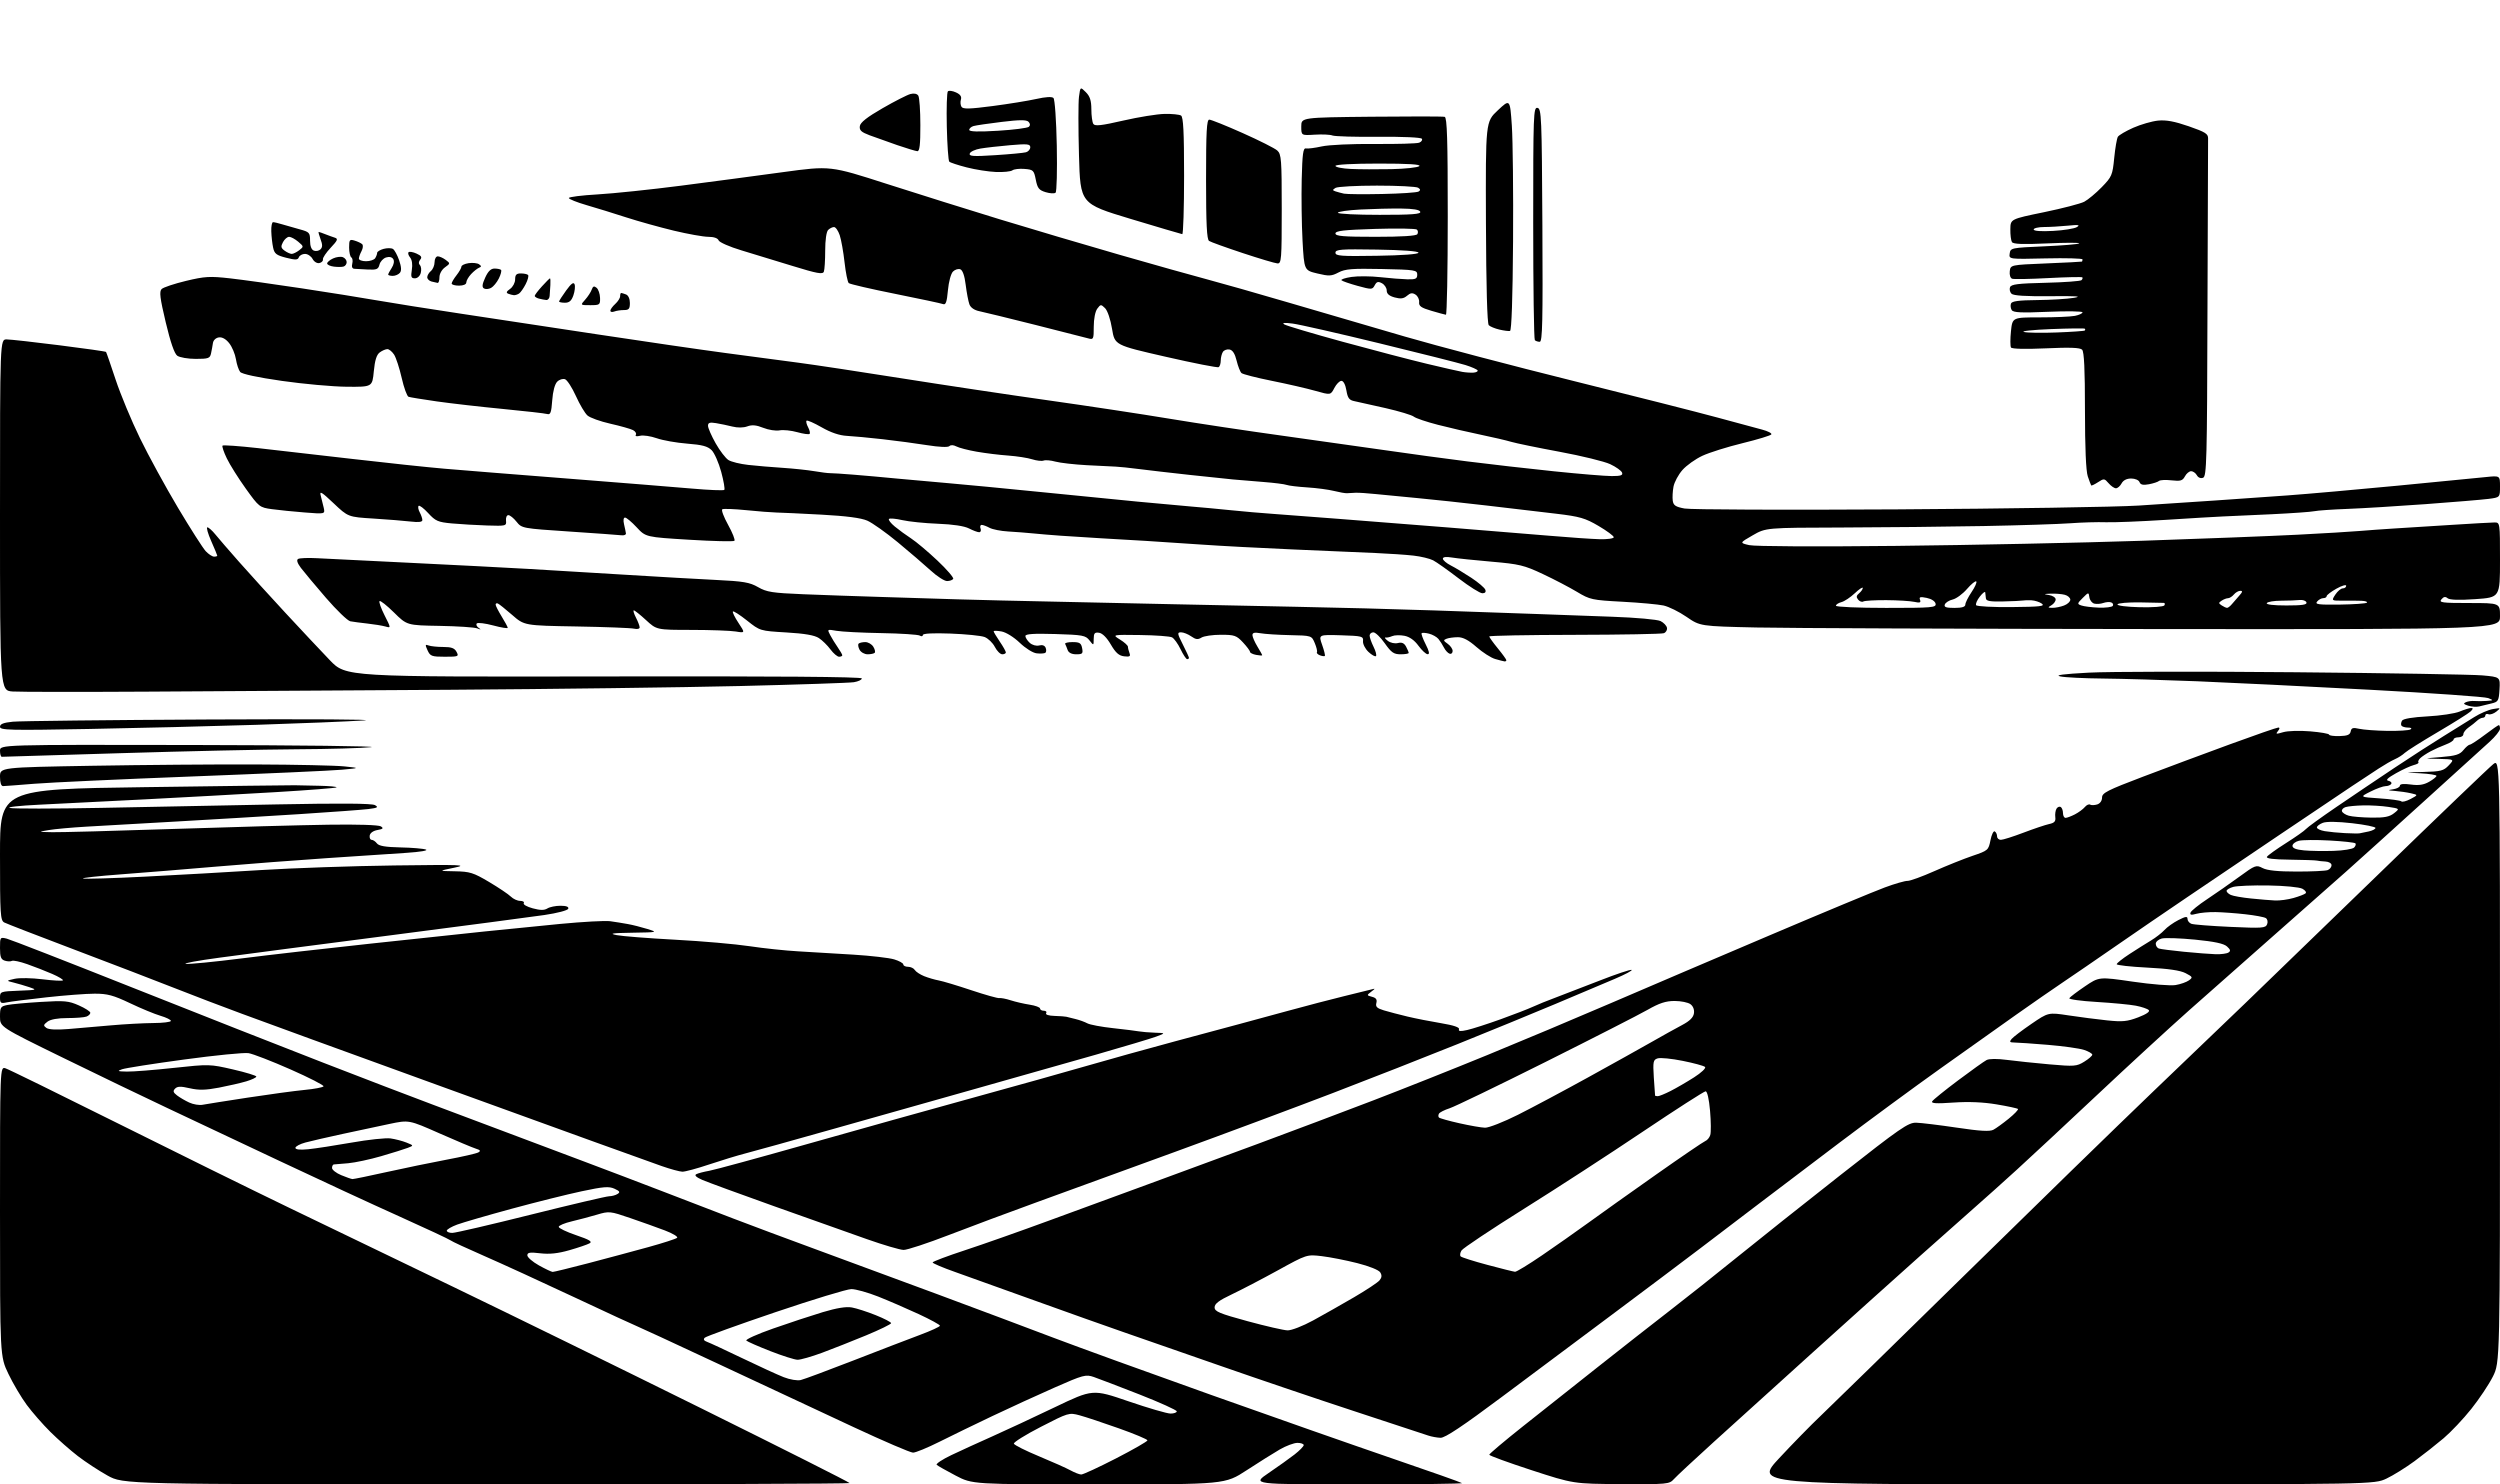 <?xml version="1.0" encoding="UTF-8" standalone="no"?>
<svg 
  version="1.1" 
  xmlns="http://www.w3.org/2000/svg" 
  xmlns:xlink="http://www.w3.org/1999/xlink" 
  xmlns:svg="http://www.w3.org/2000/svg"
  xmlns:rdf="http://www.w3.org/1999/02/22-rdf-syntax-ns#"
  xmlns:cc="http://creativecommons.org/ns#"
  xmlns:dc="http://purl.org/dc/elements/1.1/"
  viewBox="0 0 1024 608"
  width="1024"
  height="608"
>
<style>svg {background-color: white; }</style>"
<path stroke="none" fill="black" fill-rule="evenodd" d="M199.25,607.99C50.50,607.98 50.50,607.98 44.02,604.37C40.46,602.39 35.01,598.81 31.90,596.42C28.80,594.03 23.72,589.57 20.63,586.50C17.53,583.42 13.17,578.44 10.95,575.43C8.72,572.41 5.34,566.71 3.45,562.75C-0.00,555.56 -0.00,555.56 0.00,496.21C0.00,436.87 0.00,436.87 2.25,437.58C3.49,437.97 23.85,447.95 47.50,459.75C71.15,471.56 103.10,487.30 118.50,494.73C133.90,502.16 164.50,516.91 186.50,527.51C208.50,538.12 253.84,560.32 287.25,576.86C320.66,593.40 348.00,607.17 348.00,607.47C348.00,607.76 281.06,607.99 199.25,607.99zM450.04,608.00C398.30,608.00 398.30,608.00 391.40,604.38C387.61,602.39 384.13,600.42 383.68,600.01C383.23,599.60 385.93,597.80 389.68,596.01C393.43,594.23 401.00,590.76 406.50,588.32C412.00,585.87 423.49,580.51 432.04,576.41C447.59,568.96 447.59,568.96 462.24,573.98C470.30,576.74 478.04,579.00 479.45,579.00C480.85,579.00 482.00,578.59 482.00,578.08C482.00,577.58 475.14,574.47 466.75,571.18C458.36,567.90 449.93,564.67 448.00,564.01C444.72,562.89 443.72,563.16 432.00,568.32C425.12,571.35 413.66,576.60 406.53,579.99C399.39,583.38 389.58,588.15 384.74,590.58C379.89,593.01 375.05,595.00 373.98,595.00C372.91,595.00 362.02,590.32 349.77,584.61C337.52,578.89 312.49,567.19 294.14,558.61C275.78,550.02 260.61,543.00 260.42,543.00C260.23,543.00 249.01,537.81 235.49,531.47C221.97,525.12 205.20,517.44 198.23,514.40C191.26,511.36 185.09,508.50 184.52,508.04C183.96,507.58 174.50,503.16 163.50,498.21C152.50,493.27 130.45,483.06 114.50,475.53C98.55,467.99 77.85,458.23 68.50,453.83C59.15,449.43 39.91,440.16 25.75,433.23C0.00,420.64 0.00,420.64 -0.00,416.45C-0.00,412.57 0.23,412.20 3.05,411.64C4.73,411.30 10.94,410.74 16.85,410.38C26.42,409.80 28.10,409.95 32.29,411.81C34.88,412.95 37.00,414.31 37.00,414.84C37.00,415.36 36.29,416.06 35.42,416.39C34.55,416.73 31.03,417.00 27.61,417.00C23.65,417.00 20.68,417.54 19.44,418.48C17.75,419.77 17.70,420.10 19.00,421.04C19.95,421.72 23.25,421.89 28.00,421.49C32.12,421.15 40.00,420.46 45.50,419.98C51.00,419.49 58.76,419.07 62.75,419.04C66.74,419.02 70.00,418.62 70.00,418.16C70.00,417.70 68.09,416.76 65.75,416.07C63.41,415.39 57.80,413.07 53.27,410.91C46.40,407.65 44.01,407.00 38.77,407.01C35.32,407.01 26.43,407.69 19.00,408.51C11.57,409.32 4.26,410.26 2.75,410.58C0.32,411.09 0.00,410.86 0.00,408.62C0.00,406.15 0.20,406.08 7.75,405.79C15.14,405.51 15.34,405.45 12.00,404.34C10.07,403.70 7.15,402.85 5.50,402.44C2.50,401.71 2.50,401.71 6.00,400.92C7.92,400.49 13.04,400.57 17.37,401.11C21.70,401.65 25.48,401.86 25.76,401.57C26.05,401.28 24.08,400.09 21.39,398.92C18.70,397.75 14.08,395.94 11.13,394.91C8.18,393.87 5.36,393.27 4.87,393.58C4.38,393.88 3.09,393.84 1.99,393.50C0.39,392.99 0.00,391.98 0.00,388.32C0.00,383.87 0.05,383.80 2.75,384.46C4.26,384.84 27.33,393.82 54.00,404.42C80.67,415.02 116.00,428.92 132.50,435.32C149.00,441.72 169.03,449.39 177.00,452.36C184.97,455.34 198.70,460.49 207.50,463.82C216.30,467.14 230.70,472.56 239.50,475.85C248.30,479.15 262.70,484.63 271.50,488.02C280.30,491.41 293.35,496.42 300.50,499.17C307.65,501.91 322.73,507.54 334.00,511.67C345.27,515.79 367.77,524.11 384.00,530.13C400.23,536.16 421.60,544.17 431.50,547.94C441.40,551.70 470.43,562.23 496.00,571.33C521.58,580.44 555.05,592.18 570.40,597.43C585.74,602.67 598.53,607.20 598.82,607.48C599.10,607.77 579.86,608.00 556.05,608.00C512.77,608.00 512.77,608.00 519.63,603.34C523.41,600.78 528.19,597.36 530.25,595.76C532.31,594.15 534.00,592.42 534.00,591.92C534.00,591.41 532.84,591.00 531.43,591.00C530.01,591.00 526.75,592.22 524.18,593.71C521.61,595.21 515.51,599.03 510.64,602.21C501.78,608.00 501.78,608.00 450.04,608.00zM664.10,607.89C644.50,607.78 644.50,607.78 627.25,602.16C617.76,599.06 610.00,596.23 610.00,595.86C610.00,595.49 616.19,590.27 623.75,584.26C631.31,578.26 645.15,567.29 654.50,559.90C663.85,552.50 677.12,542.10 684.00,536.78C690.88,531.47 703.25,521.65 711.50,514.96C719.75,508.27 738.82,493.11 753.88,481.28C778.48,461.95 781.62,459.78 784.88,459.86C786.87,459.91 794.34,460.82 801.49,461.88C811.05,463.31 815.00,463.54 816.49,462.75C817.59,462.17 820.42,460.12 822.78,458.20C825.13,456.29 826.83,454.50 826.56,454.23C826.29,453.96 822.34,453.11 817.78,452.35C812.28,451.43 806.35,451.18 800.11,451.61C793.07,452.10 790.90,451.97 791.44,451.09C791.84,450.45 796.61,446.59 802.04,442.52C807.47,438.45 812.72,434.70 813.71,434.19C814.78,433.63 818.10,433.61 822.00,434.13C825.58,434.60 833.42,435.43 839.44,435.96C849.66,436.86 850.60,436.79 853.69,434.88C855.51,433.76 857.00,432.46 857.00,432.00C857.00,431.53 855.47,430.65 853.60,430.03C851.73,429.42 845.09,428.49 838.85,427.97C832.61,427.45 826.43,427.03 825.13,427.02C823.17,427.00 822.97,426.75 823.96,425.55C824.62,424.76 828.27,421.98 832.08,419.38C839.00,414.65 839.00,414.65 847.25,415.90C851.79,416.59 858.88,417.51 863.00,417.94C869.36,418.61 871.30,418.42 875.79,416.71C879.19,415.41 880.74,414.34 880.12,413.72C879.59,413.19 877.21,412.39 874.83,411.93C872.45,411.47 865.23,410.79 858.78,410.40C852.34,410.02 847.30,409.32 847.59,408.85C847.89,408.38 850.75,406.21 853.96,404.03C859.79,400.07 859.79,400.07 873.60,402.09C881.22,403.20 889.06,403.83 891.11,403.48C893.15,403.14 895.62,402.27 896.60,401.55C898.25,400.35 898.14,400.12 895.20,398.60C893.01,397.47 888.11,396.76 879.51,396.33C872.63,395.98 867.00,395.35 867.00,394.94C867.00,394.53 869.36,392.65 872.25,390.77C875.14,388.89 879.10,386.39 881.07,385.21C883.03,384.03 885.50,382.10 886.57,380.93C887.63,379.75 890.19,377.93 892.25,376.87C895.25,375.34 896.00,375.24 896.00,376.37C896.00,377.15 896.71,378.06 897.58,378.39C898.45,378.73 905.64,379.29 913.55,379.65C926.71,380.25 928.00,380.16 928.62,378.55C929.00,377.56 928.76,376.47 928.06,376.04C927.38,375.62 923.60,374.92 919.66,374.48C915.72,374.04 910.25,373.64 907.50,373.59C904.75,373.54 901.22,373.86 899.65,374.29C897.53,374.89 896.91,374.76 897.23,373.81C897.46,373.11 900.54,370.62 904.08,368.28C907.61,365.94 913.54,361.80 917.26,359.08C923.75,354.33 924.14,354.19 926.76,355.56C928.66,356.55 932.95,356.99 940.67,356.99C946.81,357.00 952.55,356.73 953.42,356.39C954.29,356.06 955.00,355.16 955.00,354.39C955.00,353.61 953.91,352.95 952.50,352.88C951.12,352.81 949.55,352.64 949.00,352.50C948.45,352.36 943.47,352.19 937.94,352.12C931.06,352.04 928.09,351.66 928.55,350.93C928.91,350.34 932.42,347.82 936.35,345.33C940.28,342.84 943.95,340.26 944.50,339.59C945.05,338.92 950.67,334.85 957.00,330.53C963.33,326.22 973.97,319.04 980.65,314.59C987.34,310.14 996.46,304.25 1000.93,301.50C1005.40,298.75 1011.00,295.26 1013.39,293.75C1015.77,292.24 1019.24,290.75 1021.11,290.43C1024.34,289.88 1024.41,289.93 1022.53,291.45C1021.44,292.33 1019.98,292.82 1019.28,292.55C1018.58,292.28 1018.00,292.50 1018.00,293.03C1018.00,293.56 1017.52,294.00 1016.93,294.00C1016.34,294.00 1015.27,294.56 1014.55,295.25C1013.83,295.94 1012.29,297.16 1011.12,297.97C1009.96,298.78 1009.00,300.02 1009.00,300.72C1009.00,301.42 1008.10,302.00 1007.00,302.00C1005.90,302.00 1005.00,302.40 1005.00,302.88C1005.00,303.36 1003.54,304.30 1001.75,304.97C999.96,305.63 997.15,306.90 995.50,307.78C993.85,308.67 991.96,309.92 991.30,310.57C990.64,311.23 990.32,311.99 990.59,312.26C990.87,312.54 990.02,313.03 988.71,313.36C987.40,313.69 984.12,315.19 981.42,316.71C977.99,318.63 977.03,319.57 978.26,319.81C979.23,320.00 979.77,320.57 979.45,321.08C979.14,321.58 978.09,322.00 977.13,322.00C976.16,322.00 973.38,323.01 970.94,324.24C966.50,326.47 966.50,326.47 974.70,327.02C979.21,327.32 983.21,327.87 983.58,328.24C983.95,328.62 985.66,328.17 987.38,327.26C990.50,325.60 990.50,325.60 987.50,324.92C985.85,324.54 982.92,324.12 981.00,323.97C977.86,323.73 977.78,323.66 980.25,323.28C981.76,323.05 983.00,322.39 983.00,321.80C983.00,321.11 984.58,320.94 987.46,321.34C990.73,321.79 992.73,321.49 994.96,320.23C996.62,319.28 997.99,318.18 997.99,317.80C998.00,317.41 994.96,316.93 991.25,316.74C984.50,316.39 984.50,316.39 992.58,316.20C999.76,316.02 1000.91,315.72 1003.00,313.50C1005.35,311.00 1005.35,311.00 998.92,310.84C992.50,310.68 992.50,310.68 999.84,310.09C1005.83,309.61 1007.52,309.08 1009.00,307.25C1010.00,306.01 1011.20,305.00 1011.66,305.00C1012.12,304.99 1014.87,303.19 1017.77,301.00C1020.67,298.80 1023.26,297.00 1023.52,297.00C1023.78,297.00 1024.00,297.67 1024.00,298.48C1024.00,299.29 1022.09,301.70 1019.75,303.82C1017.41,305.94 1005.38,316.87 993.00,328.09C980.62,339.32 966.21,352.33 960.96,357.01C955.72,361.68 942.48,373.38 931.54,383.00C920.60,392.62 904.86,406.53 896.57,413.91C888.28,421.28 871.38,436.83 859.00,448.47C846.62,460.11 831.84,473.87 826.15,479.06C820.45,484.25 813.21,490.75 810.05,493.50C806.90,496.25 796.26,505.69 786.41,514.48C776.56,523.27 756.80,541.03 742.50,553.95C728.20,566.87 709.98,583.35 702.00,590.59C694.02,597.82 686.64,604.70 685.60,605.87C683.77,607.91 682.90,608.00 664.10,607.89zM845.64,607.99C718.78,608.00 718.78,608.00 728.78,597.25C734.28,591.34 741.87,583.58 745.64,580.02C749.41,576.45 775.67,550.78 804.00,522.98C832.33,495.17 867.42,460.99 882.00,447.02C896.58,433.05 913.45,416.87 919.51,411.06C925.56,405.25 950.31,381.29 974.51,357.81C998.70,334.33 1019.74,314.16 1021.25,312.99C1024.00,310.85 1024.00,310.85 1024.00,434.46C1024.00,558.06 1024.00,558.06 1021.05,563.90C1019.43,567.11 1015.46,573.06 1012.22,577.12C1008.99,581.18 1003.90,586.57 1000.92,589.09C997.94,591.61 992.58,595.84 989.00,598.48C985.42,601.11 980.25,604.33 977.50,605.63C972.50,607.98 972.50,607.98 845.64,607.99zM442.86,603.96C443.61,603.98 450.02,601.01 457.11,597.37C464.20,593.72 470.00,590.39 470.00,589.97C470.00,589.55 464.71,587.33 458.25,585.04C451.79,582.74 444.54,580.34 442.15,579.70C437.88,578.55 437.60,578.64 426.37,584.42C420.08,587.65 415.09,590.77 415.28,591.33C415.47,591.90 420.09,594.22 425.56,596.49C431.03,598.76 436.85,601.36 438.50,602.27C440.15,603.18 442.11,603.94 442.86,603.96zM590.06,588.92C588.65,588.88 586.38,588.46 585.00,588.00C583.62,587.53 570.12,583.09 555.00,578.12C539.88,573.16 515.12,564.77 500.00,559.49C484.88,554.21 466.88,547.94 460.00,545.57C453.12,543.19 436.93,537.43 424.00,532.77C411.07,528.11 396.34,522.82 391.25,521.02C386.16,519.23 382.00,517.46 382.00,517.10C382.00,516.74 387.96,514.49 395.25,512.10C402.54,509.71 418.18,504.19 430.00,499.84C441.82,495.49 460.05,488.81 470.50,484.99C480.95,481.17 500.98,473.80 515.00,468.60C529.02,463.40 550.40,455.36 562.50,450.72C574.60,446.08 595.63,437.72 609.23,432.14C622.83,426.57 645.56,417.02 659.73,410.92C673.90,404.82 703.27,392.28 725.00,383.05C746.73,373.81 767.88,365.02 772.00,363.50C776.12,361.97 780.32,360.77 781.33,360.81C782.34,360.85 787.29,359.05 792.33,356.81C797.37,354.57 804.42,351.75 807.98,350.54C814.29,348.40 814.49,348.23 815.30,344.15C815.75,341.85 816.55,340.22 817.06,340.54C817.58,340.86 818.00,341.77 818.00,342.56C818.00,343.35 818.70,344.00 819.55,344.00C820.40,344.00 824.57,342.68 828.80,341.07C833.04,339.46 837.77,337.87 839.32,337.53C841.51,337.06 842.07,336.43 841.85,334.71C841.69,333.50 841.92,331.93 842.35,331.23C842.78,330.54 843.56,330.23 844.07,330.54C844.58,330.86 845.00,331.99 845.00,333.06C845.00,334.13 845.47,335.00 846.05,335.00C846.63,335.00 848.35,334.35 849.87,333.57C851.40,332.78 853.23,331.43 853.94,330.58C854.65,329.72 855.63,329.27 856.12,329.58C856.61,329.88 857.91,329.84 859.01,329.50C860.20,329.12 861.00,327.98 861.00,326.68C861.00,324.78 863.14,323.69 877.75,318.14C886.96,314.64 902.97,308.68 913.32,304.89C923.67,301.10 932.61,298.00 933.19,298.00C933.86,298.00 933.80,298.53 933.04,299.45C932.00,300.71 932.29,300.77 935.17,299.91C937.04,299.35 941.89,299.20 946.25,299.56C950.51,299.92 954.00,300.52 954.00,300.91C954.00,301.29 955.91,301.56 958.25,301.50C961.49,301.42 962.57,300.97 962.84,299.60C963.12,298.13 963.76,297.93 966.34,298.52C968.08,298.91 973.25,299.29 977.84,299.37C982.43,299.44 986.71,299.17 987.34,298.77C988.04,298.32 987.63,298.02 986.31,298.02C985.10,298.01 983.90,297.64 983.62,297.20C983.35,296.76 983.47,295.85 983.89,295.17C984.37,294.40 988.25,293.75 994.30,293.43C999.61,293.15 1005.53,292.26 1007.45,291.46C1009.37,290.66 1011.50,290.00 1012.18,290.00C1013.07,290.00 1013.01,290.40 1011.96,291.41C1011.16,292.18 1005.10,295.99 998.50,299.87C991.90,303.75 985.81,307.59 984.97,308.40C984.13,309.21 982.33,310.37 980.97,310.96C979.61,311.55 976.63,313.27 974.34,314.77C972.05,316.27 967.12,319.52 963.37,322.00C959.62,324.48 946.42,333.35 934.03,341.72C921.64,350.09 904.52,361.65 896.00,367.41C887.48,373.17 874.20,382.25 866.50,387.59C858.80,392.93 849.12,399.56 845.00,402.33C840.88,405.10 832.33,411.03 826.00,415.50C819.67,419.97 805.73,429.87 795.00,437.51C784.27,445.14 765.60,458.87 753.50,468.01C741.40,477.16 726.55,488.41 720.50,493.01C714.45,497.62 703.65,505.83 696.50,511.27C689.35,516.70 673.15,528.88 660.50,538.32C647.85,547.77 627.41,563.04 615.06,572.25C599.10,584.17 591.88,588.98 590.06,588.92zM328.00,565.26C329.38,564.93 339.05,561.33 349.50,557.27C359.95,553.20 372.21,548.49 376.75,546.80C381.29,545.11 385.00,543.41 385.00,543.01C385.00,542.61 381.06,540.46 376.25,538.23C371.44,536.00 364.00,532.78 359.72,531.08C355.45,529.39 350.50,528.01 348.72,528.01C346.95,528.02 332.94,532.28 317.58,537.48C302.23,542.68 289.21,547.39 288.67,547.93C288.00,548.60 288.31,549.16 289.58,549.61C290.64,549.98 297.12,552.99 304.00,556.30C310.88,559.61 318.52,563.12 321.00,564.09C323.55,565.09 326.58,565.60 328.00,565.26zM326.68,556.96C325.48,556.94 320.45,555.34 315.50,553.41C310.55,551.47 306.14,549.53 305.70,549.10C305.26,548.66 310.21,546.44 316.70,544.16C323.19,541.88 332.32,538.87 337.00,537.46C342.76,535.74 346.61,535.11 348.94,535.54C350.84,535.88 355.22,537.30 358.69,538.69C362.16,540.08 365.00,541.55 365.00,541.97C365.00,542.38 360.39,544.63 354.75,546.97C349.11,549.30 340.98,552.52 336.68,554.11C332.38,555.70 327.88,556.98 326.68,556.96zM527.38,544.92C528.99,544.96 533.60,543.17 537.88,540.84C542.07,538.55 549.60,534.29 554.61,531.36C559.61,528.44 564.31,525.33 565.05,524.44C566.01,523.29 566.09,522.36 565.35,521.17C564.75,520.19 560.85,518.62 555.91,517.37C551.29,516.20 544.75,514.91 541.39,514.52C535.27,513.80 535.27,513.80 523.39,520.34C516.85,523.93 508.35,528.37 504.50,530.19C499.29,532.65 497.50,534.01 497.50,535.49C497.50,537.20 499.42,538.00 511.00,541.16C518.42,543.18 525.79,544.87 527.38,544.92zM226.37,520.98C226.85,520.99 233.37,519.40 240.87,517.44C248.37,515.47 259.45,512.50 265.50,510.83C271.55,509.16 276.88,507.44 277.34,507.01C277.81,506.57 275.56,505.21 272.34,503.99C269.13,502.77 262.71,500.48 258.07,498.89C249.90,496.09 249.50,496.05 244.57,497.51C241.78,498.34 237.11,499.58 234.19,500.27C231.27,500.96 228.87,501.97 228.85,502.51C228.83,503.06 232.03,504.59 235.97,505.93C241.48,507.80 242.74,508.56 241.48,509.27C240.58,509.77 236.87,511.04 233.23,512.08C228.51,513.43 225.08,513.79 221.30,513.35C217.02,512.84 216.00,513.01 216.00,514.19C216.00,515.00 218.14,516.85 220.75,518.31C223.36,519.76 225.89,520.96 226.37,520.98zM620.56,520.92C621.14,520.97 626.09,517.95 631.56,514.22C637.02,510.49 645.55,504.50 650.50,500.91C655.45,497.31 667.96,488.41 678.29,481.14C688.63,473.86 697.73,467.66 698.51,467.36C699.29,467.06 700.20,465.96 700.53,464.90C700.86,463.85 700.82,459.39 700.44,455.00C700.02,450.19 699.30,447.00 698.62,447.00C698.01,447.00 686.48,454.41 673.00,463.46C659.53,472.52 637.52,486.81 624.09,495.21C610.67,503.62 599.21,511.27 598.63,512.20C598.05,513.14 597.90,514.23 598.30,514.63C598.70,515.03 603.63,516.60 609.26,518.10C614.89,519.61 619.97,520.88 620.56,520.92zM370.13,511.97C368.68,511.96 361.88,509.96 355.00,507.53C348.12,505.10 331.02,499.03 317.00,494.04C302.98,489.04 289.79,484.21 287.69,483.30C285.18,482.21 284.33,481.41 285.19,480.95C285.91,480.57 288.30,479.94 290.50,479.56C292.70,479.17 310.93,474.20 331.00,468.51C351.07,462.82 381.68,454.27 399.00,449.50C416.32,444.74 437.25,438.88 445.50,436.48C453.75,434.08 469.95,429.58 481.50,426.47C493.05,423.36 504.81,420.20 507.64,419.45C510.47,418.70 519.24,416.31 527.14,414.15C535.04,411.99 545.55,409.24 550.50,408.04C555.45,406.84 560.40,405.62 561.50,405.33C563.45,404.81 563.45,404.83 561.60,406.24C559.76,407.64 559.78,407.71 561.98,408.29C563.64,408.72 564.12,409.41 563.76,410.82C563.35,412.36 564.00,412.99 566.87,413.86C568.87,414.46 573.20,415.59 576.50,416.38C579.80,417.17 586.00,418.39 590.28,419.10C595.43,419.96 597.91,420.80 597.61,421.58C597.28,422.44 598.17,422.52 600.98,421.89C603.09,421.42 609.24,419.44 614.66,417.49C620.07,415.54 625.99,413.25 627.81,412.40C629.63,411.55 633.90,409.81 637.31,408.55C640.71,407.28 648.85,404.14 655.39,401.58C661.93,399.02 667.73,397.08 668.29,397.26C668.84,397.45 665.74,399.11 661.40,400.95C657.05,402.79 646.08,407.43 637.00,411.26C627.92,415.08 609.92,422.47 597.00,427.67C584.08,432.88 561.12,441.88 546.00,447.68C530.88,453.48 501.85,464.31 481.50,471.73C461.15,479.16 435.50,488.50 424.50,492.49C413.50,496.48 397.36,502.50 388.63,505.87C379.90,509.24 371.58,511.99 370.13,511.97zM185.26,505.00C186.51,505.00 201.02,501.63 217.51,497.50C234.01,493.38 248.40,490.00 249.50,489.99C250.60,489.98 252.15,489.56 252.95,489.05C254.11,488.32 253.86,487.89 251.69,486.90C249.43,485.87 247.22,486.04 238.24,487.95C232.33,489.21 219.40,492.44 209.50,495.13C199.60,497.82 189.59,500.73 187.25,501.59C184.91,502.46 183.00,503.58 183.00,504.08C183.00,504.59 184.02,505.00 185.26,505.00zM144.37,482.95C144.85,482.98 151.15,481.68 158.37,480.07C165.59,478.47 176.67,476.18 182.99,474.99C189.30,473.81 195.11,472.48 195.90,472.04C197.00,471.42 196.77,471.07 194.91,470.49C193.59,470.08 186.88,467.26 180.00,464.22C167.50,458.69 167.50,458.69 159.50,460.37C155.10,461.29 146.48,463.13 140.35,464.46C134.22,465.78 127.36,467.37 125.10,467.97C122.85,468.58 121.00,469.57 121.00,470.16C121.00,470.87 122.82,471.07 126.25,470.73C129.14,470.44 137.12,469.22 143.99,468.01C150.86,466.79 158.06,466.02 159.99,466.30C161.92,466.57 164.85,467.34 166.50,468.00C169.50,469.21 169.50,469.21 167.00,470.17C165.62,470.70 160.73,472.23 156.13,473.57C151.52,474.91 145.44,476.21 142.63,476.46C139.81,476.70 137.16,476.93 136.75,476.95C136.34,476.98 136.00,477.63 136.00,478.39C136.00,479.16 137.69,480.49 139.75,481.34C141.81,482.20 143.89,482.92 144.37,482.95zM279.50,479.93C278.40,479.90 274.57,478.86 271.00,477.61C267.43,476.36 255.05,471.91 243.50,467.73C231.95,463.55 204.28,453.53 182.00,445.45C159.72,437.38 134.97,428.38 127.00,425.46C119.03,422.55 106.42,417.93 99.00,415.21C91.58,412.48 79.20,407.76 71.50,404.72C63.80,401.68 45.35,394.60 30.50,388.98C15.65,383.36 2.71,378.35 1.75,377.85C0.15,377.01 -0.00,374.64 -0.00,350.09C-0.00,323.25 -0.00,323.25 59.25,322.42C91.84,321.96 119.51,321.61 120.75,321.64C121.99,321.67 126.45,321.77 130.67,321.85C134.88,321.93 138.11,322.23 137.83,322.51C137.55,322.78 126.34,323.66 112.91,324.46C99.49,325.26 75.45,326.59 59.50,327.41C43.55,328.24 23.98,329.22 16.00,329.61C8.02,329.99 2.62,330.59 4.00,330.94C5.38,331.29 22.02,331.28 41.00,330.91C59.98,330.54 92.65,329.90 113.60,329.48C139.50,328.97 152.30,329.07 153.56,329.77C155.12,330.65 154.71,330.90 150.96,331.38C148.51,331.69 135.70,332.63 122.50,333.48C109.30,334.32 86.80,335.67 72.50,336.48C58.20,337.29 41.55,338.24 35.50,338.59C29.45,338.94 22.48,339.57 20.00,339.99C15.50,340.75 15.50,340.75 21.50,340.87C24.80,340.93 47.08,340.34 71.00,339.54C94.92,338.74 123.50,337.96 134.50,337.80C146.39,337.62 155.11,337.90 156.00,338.48C157.20,339.26 156.92,339.56 154.59,339.98C152.85,340.29 151.59,341.20 151.43,342.25C151.29,343.21 151.65,344.00 152.23,344.00C152.81,344.00 153.78,344.66 154.39,345.46C155.19,346.51 157.88,346.97 164.00,347.10C168.68,347.19 173.37,347.59 174.43,347.97C175.54,348.38 172.14,348.95 166.43,349.33C160.97,349.69 146.38,350.66 134.00,351.49C121.62,352.32 101.38,353.87 89.00,354.93C76.62,356.00 58.89,357.43 49.58,358.13C40.28,358.82 33.28,359.59 34.02,359.84C34.77,360.09 46.20,359.74 59.44,359.07C72.67,358.40 94.07,357.19 107.00,356.37C119.93,355.56 144.45,354.71 161.50,354.49C189.25,354.13 191.82,354.23 186.00,355.42C179.50,356.76 179.50,356.76 186.33,356.88C192.46,356.99 193.88,357.43 200.32,361.25C204.26,363.59 208.28,366.29 209.24,367.25C210.21,368.21 211.93,369.00 213.06,369.00C214.19,369.00 214.85,369.43 214.53,369.95C214.20,370.48 215.85,371.42 218.20,372.05C221.30,372.89 222.93,372.90 224.21,372.10C225.18,371.49 227.59,371.00 229.57,371.00C231.94,371.00 233.03,371.41 232.76,372.21C232.53,372.90 228.30,374.01 222.93,374.80C217.74,375.56 189.43,379.29 160.00,383.10C130.57,386.90 99.08,391.02 90.00,392.25C80.92,393.47 74.70,394.62 76.16,394.80C77.62,394.97 87.75,393.98 98.66,392.60C109.57,391.21 133.35,388.49 151.50,386.54C169.65,384.59 190.80,382.33 198.50,381.53C206.20,380.72 220.12,379.33 229.43,378.44C238.74,377.55 247.97,377.05 249.93,377.33C251.89,377.60 255.12,378.12 257.10,378.48C259.08,378.83 262.68,379.74 265.10,380.49C269.49,381.86 269.47,381.87 259.00,382.04C250.60,382.18 249.32,382.38 252.59,383.03C254.84,383.48 265.64,384.32 276.59,384.91C287.54,385.49 301.23,386.69 307.00,387.56C312.77,388.43 321.77,389.38 327.00,389.67C332.23,389.96 342.35,390.57 349.50,391.02C356.65,391.46 364.19,392.34 366.25,392.96C368.31,393.58 370.00,394.52 370.00,395.05C370.00,395.57 370.88,396.00 371.95,396.00C373.02,396.00 374.26,396.59 374.70,397.31C375.14,398.03 376.86,399.16 378.51,399.83C380.17,400.50 382.87,401.29 384.51,401.59C386.15,401.88 392.14,403.69 397.83,405.59C403.52,407.49 408.70,408.95 409.34,408.82C409.98,408.70 412.07,409.10 414.00,409.73C415.93,410.35 419.41,411.16 421.75,411.52C424.09,411.88 426.00,412.59 426.00,413.09C426.00,413.59 426.70,414.00 427.56,414.00C428.42,414.00 428.84,414.45 428.50,415.00C428.13,415.60 429.52,416.05 431.94,416.12C434.17,416.19 436.34,416.34 436.75,416.46C437.16,416.57 438.85,416.99 440.50,417.39C442.15,417.79 444.35,418.59 445.39,419.16C446.44,419.73 451.16,420.62 455.89,421.13C460.63,421.65 465.40,422.24 466.50,422.45C467.60,422.66 470.52,422.90 473.00,422.99C477.50,423.14 477.50,423.14 473.50,424.62C471.30,425.43 460.27,428.73 449.00,431.96C437.73,435.18 415.68,441.44 400.00,445.85C384.32,450.27 358.00,457.70 341.50,462.37C325.00,467.03 308.80,471.55 305.50,472.39C302.20,473.24 295.45,475.29 290.50,476.95C285.55,478.62 280.60,479.95 279.50,479.93zM608.27,461.91C609.79,461.96 615.86,459.57 621.77,456.61C627.67,453.64 640.60,446.75 650.50,441.29C660.40,435.83 672.10,429.31 676.50,426.80C680.90,424.28 686.52,421.16 689.00,419.85C692.14,418.19 693.60,416.73 693.84,415.04C694.06,413.55 693.50,412.11 692.40,411.31C691.42,410.59 688.50,410.00 685.90,410.00C682.32,410.00 679.67,410.87 674.85,413.62C671.36,415.61 652.52,425.23 633.00,435.00C613.48,444.76 595.82,453.29 593.76,453.95C591.71,454.61 589.75,455.59 589.41,456.14C589.08,456.69 589.07,457.41 589.40,457.74C589.74,458.07 593.50,459.13 597.75,460.08C602.01,461.04 606.74,461.87 608.27,461.91zM83.00,452.51C84.38,452.25 92.70,450.93 101.50,449.58C110.30,448.23 120.77,446.82 124.77,446.43C128.77,446.05 132.26,445.39 132.52,444.97C132.78,444.55 126.71,441.44 119.03,438.05C111.35,434.66 103.59,431.65 101.78,431.37C99.98,431.08 88.15,432.25 75.50,433.97C62.85,435.68 51.38,437.48 50.00,437.97C47.86,438.72 48.14,438.85 52.00,438.92C54.48,438.97 63.11,438.29 71.18,437.41C85.65,435.85 86.00,435.86 95.43,438.04C100.69,439.25 105.00,440.57 105.00,440.96C105.00,441.36 103.16,442.23 100.91,442.91C98.66,443.58 93.60,444.75 89.68,445.50C84.18,446.54 81.43,446.60 77.74,445.75C74.04,444.90 72.67,444.93 71.73,445.89C70.76,446.88 70.92,447.46 72.50,448.67C73.60,449.52 75.85,450.84 77.50,451.60C79.15,452.37 81.62,452.78 83.00,452.51zM679.04,449.00C679.61,449.00 681.97,448.04 684.29,446.86C686.61,445.68 690.92,443.18 693.88,441.29C696.87,439.38 698.87,437.49 698.38,437.02C697.90,436.56 693.79,435.44 689.25,434.53C684.71,433.61 680.09,433.16 678.98,433.51C677.15,434.09 677.00,434.80 677.40,441.32C677.65,445.27 677.88,448.61 677.92,448.75C677.96,448.89 678.47,449.00 679.04,449.00zM907.50,390.85C909.70,390.92 912.07,390.61 912.77,390.16C913.76,389.54 913.62,388.97 912.18,387.67C910.87,386.47 907.03,385.66 899.15,384.88C893.01,384.28 886.86,384.07 885.49,384.41C884.12,384.76 883.00,385.72 883.00,386.55C883.00,387.38 883.56,388.26 884.25,388.51C884.94,388.75 889.55,389.35 894.50,389.84C899.45,390.33 905.30,390.78 907.50,390.85zM931.88,368.84C933.75,368.93 937.12,368.47 939.38,367.83C941.65,367.19 943.89,366.33 944.36,365.92C944.83,365.52 944.24,364.67 943.06,364.03C941.85,363.38 935.75,362.79 929.20,362.69C922.77,362.58 916.26,362.85 914.75,363.27C913.24,363.69 912.00,364.43 912.00,364.91C912.00,365.39 912.79,366.14 913.75,366.57C914.71,367.01 918.42,367.66 922.00,368.02C925.58,368.39 930.02,368.76 931.88,368.84zM955.80,348.52C959.82,348.40 963.62,347.78 964.24,347.16C964.86,346.54 965.09,345.76 964.76,345.43C964.43,345.09 959.67,344.57 954.20,344.27C948.72,343.97 943.06,344.02 941.62,344.38C940.18,344.74 939.00,345.68 939.00,346.46C939.00,347.44 940.51,348.03 943.75,348.32C946.36,348.56 951.79,348.65 955.80,348.52zM966.50,341.33C967.05,341.24 968.74,340.90 970.25,340.56C971.76,340.23 973.00,339.58 973.00,339.12C973.00,338.66 968.69,337.79 963.43,337.19C957.43,336.51 952.94,336.45 951.43,337.03C950.09,337.54 949.00,338.39 949.00,338.93C949.00,339.47 950.46,340.15 952.25,340.45C954.04,340.75 957.75,341.11 960.50,341.25C963.25,341.39 965.95,341.43 966.50,341.33zM971.34,334.90C976.64,334.98 978.73,334.57 980.58,333.11C982.98,331.22 982.98,331.22 978.24,330.50C975.63,330.10 971.04,329.83 968.04,329.89C965.03,329.95 961.75,330.26 960.73,330.59C959.72,330.91 959.06,331.68 959.27,332.31C959.48,332.93 960.74,333.75 962.07,334.12C963.41,334.50 967.58,334.85 971.34,334.90zM1.25,321.99C0.47,322.00 0.00,320.57 0.00,318.16C0.00,314.32 0.00,314.32 37.66,313.66C58.38,313.30 88.64,313.05 104.91,313.12C121.19,313.18 137.43,313.54 141.00,313.91C147.50,314.59 147.50,314.59 140.00,315.28C135.88,315.66 108.42,316.90 79.00,318.03C49.58,319.16 20.32,320.51 14.00,321.03C7.68,321.55 1.94,321.98 1.25,321.99zM0.75,309.98C0.34,309.99 0.00,308.88 0.00,307.50C0.00,305.00 0.00,305.00 79.25,305.15C122.84,305.24 155.57,305.63 152.00,306.04C148.43,306.44 134.70,306.83 121.50,306.90C108.30,306.97 75.90,307.69 49.50,308.50C23.10,309.30 1.16,309.97 0.75,309.98zM36.25,298.59C3.84,299.18 0.00,299.09 0.00,297.70C0.00,296.56 1.40,296.00 5.25,295.61C8.14,295.32 44.25,294.91 85.50,294.70C126.75,294.49 155.32,294.67 149.00,295.09C142.68,295.51 122.88,296.32 105.00,296.89C87.12,297.46 56.19,298.22 36.25,298.59zM1015.50,289.35C1014.40,289.62 1012.38,289.49 1011.00,289.06C1009.07,288.45 1008.85,288.12 1010.04,287.61C1010.88,287.25 1012.46,287.03 1013.54,287.13C1014.62,287.23 1016.85,287.22 1018.50,287.10C1021.42,286.88 1021.44,286.85 1019.15,285.93C1017.85,285.41 996.03,283.88 970.65,282.52C945.27,281.15 913.48,279.60 900.00,279.05C886.52,278.51 869.15,278.01 861.39,277.93C853.63,277.86 845.76,277.47 843.89,277.06C841.52,276.55 845.00,276.08 855.50,275.52C863.75,275.07 901.77,274.99 940.00,275.35C978.23,275.70 1012.78,276.28 1016.80,276.64C1024.09,277.30 1024.09,277.30 1023.80,282.36C1023.52,287.07 1023.29,287.48 1020.50,288.14C1018.85,288.53 1016.60,289.07 1015.50,289.35zM60.00,283.30C32.77,283.46 8.14,283.43 5.25,283.24C-0.00,282.90 -0.00,282.90 -0.00,210.95C0.00,139.00 0.00,139.00 2.75,139.02C4.26,139.03 13.97,140.11 24.31,141.42C34.66,142.72 43.26,143.95 43.43,144.15C43.59,144.34 45.36,149.45 47.36,155.50C49.36,161.55 53.85,172.35 57.34,179.50C60.82,186.65 67.83,199.47 72.91,208.00C78.00,216.53 83.10,224.51 84.25,225.75C85.41,226.99 86.95,228.00 87.67,228.00C88.40,228.00 89.00,227.83 89.00,227.62C89.00,227.42 87.88,224.72 86.51,221.62C85.14,218.53 84.44,216.00 84.94,216.00C85.44,216.00 86.90,217.29 88.18,218.87C89.45,220.44 93.83,225.51 97.90,230.12C101.97,234.73 110.51,244.12 116.88,251.00C123.25,257.88 131.44,266.60 135.07,270.38C141.67,277.26 141.67,277.26 247.33,277.07C318.30,276.94 353.00,277.21 353.00,277.89C353.00,278.45 351.54,279.14 349.75,279.43C347.96,279.72 326.93,280.42 303.00,281.00C279.07,281.57 225.75,282.26 184.50,282.53C143.25,282.79 87.23,283.14 60.00,283.30zM616.25,270.91C615.84,270.86 614.11,270.42 612.40,269.92C610.70,269.43 607.26,267.22 604.75,265.01C601.58,262.22 599.27,261.00 597.18,261.00C595.52,261.00 593.43,261.28 592.54,261.62C591.11,262.17 591.16,262.43 592.95,263.68C594.08,264.47 595.00,265.80 595.00,266.64C595.00,267.48 594.44,267.98 593.75,267.75C593.06,267.53 592.03,266.41 591.46,265.28C590.89,264.14 589.86,262.53 589.17,261.70C588.48,260.88 586.76,259.91 585.34,259.55C583.92,259.19 582.56,259.11 582.31,259.35C582.06,259.60 582.80,261.65 583.95,263.90C585.41,266.77 585.66,267.99 584.77,267.97C584.07,267.96 582.38,266.39 581.00,264.50C579.38,262.26 577.36,260.83 575.26,260.42C573.47,260.07 571.22,260.13 570.26,260.55C569.29,260.97 568.05,261.24 567.50,261.14C566.95,261.05 567.36,261.64 568.41,262.46C569.50,263.32 571.29,263.71 572.58,263.39C574.19,262.99 575.14,263.40 575.92,264.85C576.51,265.96 577.00,267.12 577.00,267.43C577.00,267.75 575.51,268.00 573.69,268.00C570.91,268.00 569.88,267.29 567.21,263.50C565.47,261.02 563.36,259.00 562.52,259.00C561.68,259.00 561.00,259.61 561.00,260.35C561.00,261.09 561.72,263.14 562.60,264.91C563.49,266.68 563.93,268.40 563.60,268.73C563.27,269.07 561.89,268.30 560.53,267.03C559.18,265.76 558.17,263.77 558.29,262.61C558.49,260.62 557.98,260.48 549.28,260.21C540.06,259.93 540.06,259.93 541.54,264.12C542.36,266.43 542.86,268.48 542.65,268.68C542.45,268.88 541.55,268.76 540.65,268.42C539.75,268.07 539.19,267.50 539.42,267.14C539.64,266.77 539.24,265.10 538.53,263.41C537.24,260.34 537.24,260.34 528.37,260.15C523.49,260.05 518.04,259.70 516.25,259.37C513.88,258.94 513.00,259.15 513.00,260.14C513.01,260.89 513.91,262.97 515.00,264.77C516.10,266.57 517.00,268.20 517.00,268.39C517.00,268.57 515.88,268.51 514.50,268.24C513.12,267.98 512.00,267.42 512.00,266.99C512.00,266.56 510.69,264.81 509.10,263.11C506.47,260.29 505.63,260.00 500.09,260.00C496.72,260.00 493.14,260.52 492.13,261.15C490.67,262.07 489.78,261.96 487.92,260.65C486.62,259.74 484.75,259.00 483.76,259.00C482.13,259.00 482.20,259.46 484.48,263.97C485.87,266.70 487.00,269.17 487.00,269.47C487.00,269.76 486.66,269.99 486.25,269.99C485.84,269.98 484.63,268.15 483.56,265.92C482.49,263.69 480.91,261.50 480.06,261.06C479.20,260.62 473.32,260.19 467.00,260.11C455.50,259.95 455.50,259.95 458.75,261.96C460.54,263.07 462.00,264.39 462.00,264.90C462.00,265.42 462.29,266.58 462.64,267.50C463.15,268.84 462.74,269.10 460.45,268.83C458.31,268.58 456.98,267.40 455.00,264.00C453.37,261.20 451.55,259.38 450.19,259.18C448.38,258.92 448.00,259.35 447.98,261.68C447.96,264.50 447.96,264.50 446.23,262.28C444.64,260.25 443.49,260.04 432.25,259.70C423.33,259.44 420.00,259.66 420.00,260.52C420.00,261.16 420.80,262.42 421.79,263.31C422.81,264.23 424.46,264.69 425.65,264.38C426.98,264.03 427.94,264.40 428.32,265.39C428.65,266.24 428.56,267.15 428.13,267.42C427.70,267.68 426.13,267.77 424.63,267.61C423.09,267.45 420.08,265.57 417.70,263.29C415.30,260.98 412.11,259.00 410.25,258.65C408.46,258.32 407.00,258.29 407.00,258.58C407.00,258.87 408.12,260.76 409.50,262.79C410.88,264.81 412.00,266.81 412.00,267.23C412.00,267.65 411.34,268.00 410.53,268.00C409.71,268.00 408.34,266.63 407.48,264.96C406.61,263.28 404.72,261.47 403.28,260.92C401.84,260.37 395.56,259.74 389.33,259.51C382.10,259.25 378.00,259.46 378.00,260.11C378.00,260.66 377.44,260.77 376.75,260.34C376.06,259.92 368.98,259.46 361.00,259.32C353.02,259.18 344.76,258.76 342.63,258.38C338.81,257.71 338.78,257.72 340.03,260.10C340.72,261.42 342.12,263.69 343.14,265.15C344.16,266.61 345.00,268.08 345.00,268.40C345.00,268.73 344.41,269.00 343.69,269.00C342.97,269.00 341.38,267.65 340.16,266.01C338.95,264.36 336.81,262.26 335.41,261.35C333.64,260.19 329.59,259.49 322.09,259.05C311.30,258.41 311.30,258.41 306.00,254.19C303.08,251.87 300.48,250.19 300.20,250.46C299.93,250.74 300.95,252.84 302.47,255.13C305.23,259.30 305.23,259.30 301.36,258.66C299.24,258.31 291.08,258.02 283.23,258.01C268.96,258.00 268.96,258.00 264.62,254.00C262.23,251.80 259.98,250.00 259.61,250.00C259.25,250.00 259.64,251.33 260.47,252.95C261.31,254.57 262.00,256.38 262.00,256.97C262.00,257.57 261.01,257.80 259.75,257.51C258.51,257.21 247.88,256.81 236.13,256.60C214.76,256.23 214.76,256.23 209.76,251.86C207.01,249.46 204.36,247.35 203.88,247.17C203.39,246.98 203.00,247.21 203.01,247.67C203.01,248.12 204.12,250.30 205.47,252.50C206.83,254.70 207.95,256.79 207.97,257.15C207.99,257.50 205.32,257.07 202.04,256.19C198.76,255.31 195.73,254.94 195.31,255.35C194.90,255.77 195.22,256.58 196.03,257.15C197.16,257.95 197.03,258.00 195.50,257.39C194.40,256.95 187.47,256.49 180.10,256.36C166.69,256.13 166.69,256.13 161.37,250.87C158.44,247.98 155.78,245.88 155.46,246.21C155.13,246.53 156.06,249.16 157.52,252.04C160.18,257.28 160.18,257.28 157.84,256.61C156.55,256.25 153.25,255.71 150.50,255.41C147.75,255.11 144.59,254.69 143.48,254.48C142.37,254.26 137.87,249.92 133.48,244.84C129.09,239.75 124.49,234.25 123.25,232.61C121.78,230.65 121.38,229.38 122.09,228.95C122.68,228.58 126.17,228.44 129.83,228.64C133.50,228.84 150.68,229.69 168.00,230.53C185.32,231.37 207.38,232.50 217.00,233.06C226.62,233.61 244.62,234.70 257.00,235.47C269.38,236.24 285.57,237.17 293.00,237.53C304.55,238.09 307.08,238.52 310.52,240.50C314.03,242.52 316.34,242.88 329.02,243.40C336.98,243.72 351.15,244.22 360.50,244.50C369.85,244.78 384.02,245.22 392.00,245.48C399.98,245.73 418.65,246.18 433.50,246.47C448.35,246.77 469.73,247.23 481.00,247.50C492.27,247.76 514.55,248.23 530.50,248.53C546.45,248.83 572.10,249.50 587.50,250.03C602.90,250.55 621.58,251.20 629.00,251.48C636.42,251.75 650.45,252.26 660.17,252.61C670.21,252.96 678.84,253.74 680.16,254.39C681.44,255.03 682.62,256.27 682.79,257.15C682.96,258.03 682.38,259.02 681.51,259.36C680.63,259.69 664.19,259.99 644.96,260.03C625.73,260.06 610.00,260.36 610.00,260.69C610.00,261.02 611.58,263.22 613.50,265.57C615.42,267.91 617.00,270.10 617.00,270.42C617.00,270.74 616.66,270.96 616.25,270.91zM182.20,269.00C176.83,269.00 176.22,268.77 175.13,266.38C174.09,264.10 174.14,263.84 175.55,264.38C176.44,264.72 179.14,265.00 181.55,265.00C184.91,265.00 186.18,265.47 187.00,267.00C188.01,268.89 187.76,269.00 182.20,269.00zM355.37,268.00C354.10,268.00 352.62,267.16 352.07,266.13C351.52,265.10 351.35,263.98 351.70,263.63C352.05,263.28 353.28,263.00 354.43,263.00C355.58,263.00 357.05,263.85 357.70,264.89C358.35,265.93 358.61,267.06 358.27,267.39C357.94,267.73 356.63,268.00 355.37,268.00zM440.83,268.00C438.98,268.00 437.71,267.37 437.31,266.25C436.97,265.29 436.51,264.16 436.29,263.75C436.06,263.34 437.43,263.00 439.32,263.00C442.20,263.00 442.85,263.41 443.24,265.50C443.67,267.70 443.38,268.00 440.83,268.00zM883.25,257.66C805.84,257.59 732.12,257.30 719.43,257.02C696.37,256.50 696.37,256.50 690.81,252.67C687.76,250.57 683.51,248.47 681.38,248.01C679.25,247.55 671.65,246.85 664.50,246.47C652.12,245.81 651.24,245.62 645.96,242.44C642.91,240.61 636.61,237.31 631.96,235.13C624.29,231.52 622.34,231.05 611.00,230.07C604.12,229.48 596.81,228.72 594.75,228.37C592.30,227.96 591.00,228.12 591.00,228.84C591.00,229.45 592.46,230.70 594.25,231.61C596.04,232.52 599.82,234.80 602.66,236.67C605.49,238.54 608.07,240.73 608.38,241.54C608.74,242.48 608.31,243.00 607.17,243.00C606.20,243.00 601.83,240.25 597.45,236.90C593.08,233.54 588.37,230.21 587.00,229.50C585.62,228.79 582.02,227.92 579.00,227.58C575.97,227.23 569.00,226.76 563.50,226.52C558.00,226.28 542.70,225.62 529.50,225.05C516.30,224.48 499.43,223.58 492.00,223.05C484.57,222.52 474.45,221.85 469.50,221.56C464.55,221.27 456.23,220.78 451.00,220.48C445.77,220.17 438.35,219.70 434.50,219.43C430.65,219.16 425.48,218.73 423.00,218.47C420.52,218.22 416.02,217.87 413.00,217.70C409.98,217.53 406.52,216.85 405.32,216.19C404.11,215.54 402.67,215.00 402.10,215.00C401.53,215.00 401.32,215.68 401.64,216.50C401.95,217.32 401.69,218.00 401.06,218.00C400.42,218.00 398.55,217.30 396.90,216.45C395.00,215.47 390.35,214.76 384.20,214.53C378.87,214.33 372.30,213.66 369.62,213.05C366.93,212.43 364.46,212.21 364.12,212.56C363.78,212.90 364.85,214.30 366.50,215.66C368.15,217.03 371.18,219.24 373.23,220.57C375.29,221.91 380.12,225.98 383.97,229.61C387.83,233.25 390.73,236.62 390.43,237.11C390.13,237.60 388.99,238.00 387.90,238.00C386.81,238.00 383.80,236.06 381.21,233.68C378.62,231.31 372.56,226.11 367.75,222.13C362.93,218.15 357.31,214.16 355.25,213.26C352.71,212.15 346.66,211.35 336.50,210.80C328.25,210.36 319.93,209.96 318.00,209.93C316.07,209.89 310.49,209.46 305.60,208.96C300.70,208.47 296.32,208.31 295.85,208.60C295.37,208.89 296.45,211.76 298.24,214.99C300.02,218.21 301.19,221.15 300.82,221.51C300.46,221.88 292.14,221.68 282.33,221.08C264.50,219.99 264.50,219.99 260.79,216.00C258.75,213.80 256.60,212.00 256.02,212.00C255.38,212.00 255.21,213.07 255.61,214.75C255.97,216.26 256.31,217.95 256.38,218.50C256.45,219.05 255.60,219.39 254.50,219.25C253.40,219.11 243.78,218.42 233.12,217.71C213.92,216.43 213.72,216.39 211.58,213.71C210.40,212.22 208.88,211.00 208.22,211.00C207.56,211.00 207.13,212.01 207.26,213.25C207.49,215.43 207.27,215.49 199.50,215.24C195.10,215.10 188.63,214.72 185.11,214.40C179.39,213.87 178.38,213.43 175.41,210.19C173.59,208.20 171.81,206.86 171.47,207.20C171.12,207.55 171.32,208.74 171.92,209.85C172.51,210.96 173.00,212.39 173.00,213.03C173.00,213.82 171.51,214.01 168.25,213.63C165.64,213.32 158.80,212.77 153.05,212.41C142.59,211.76 142.59,211.76 136.64,206.13C131.72,201.47 130.81,200.93 131.37,203.00C131.74,204.38 132.30,206.64 132.61,208.03C133.16,210.57 133.16,210.57 124.83,209.91C120.25,209.56 114.18,208.94 111.35,208.55C106.33,207.86 106.08,207.66 100.70,200.17C97.67,195.95 94.16,190.37 92.91,187.77C91.65,185.17 90.86,182.81 91.15,182.52C91.44,182.23 97.93,182.69 105.59,183.54C113.24,184.40 130.75,186.40 144.50,188.00C158.25,189.60 175.12,191.39 182.00,191.98C188.88,192.57 211.60,194.39 232.50,196.02C253.40,197.66 276.26,199.50 283.30,200.11C290.34,200.73 296.36,200.98 296.67,200.66C296.99,200.35 296.42,197.03 295.41,193.29C294.40,189.56 292.64,185.56 291.50,184.41C289.88,182.79 287.66,182.19 281.46,181.71C277.08,181.37 271.48,180.38 269.00,179.50C266.52,178.63 263.45,178.17 262.17,178.50C260.75,178.85 260.07,178.69 260.44,178.09C260.78,177.55 260.26,176.68 259.28,176.17C258.30,175.66 254.13,174.48 250.00,173.55C245.88,172.62 241.66,171.11 240.62,170.18C239.58,169.26 237.45,165.68 235.90,162.23C234.34,158.78 232.34,155.68 231.46,155.34C230.57,155.00 229.12,155.45 228.24,156.33C227.25,157.32 226.46,160.26 226.19,164.00C225.83,169.01 225.47,169.97 224.13,169.58C223.23,169.31 215.07,168.39 206.00,167.51C196.93,166.64 184.78,165.25 179.00,164.43C173.22,163.60 167.98,162.75 167.35,162.53C166.71,162.31 165.45,158.84 164.54,154.82C163.62,150.79 162.22,146.49 161.42,145.25C160.61,144.01 159.38,143.00 158.67,143.00C157.96,143.00 156.56,143.60 155.55,144.34C154.26,145.29 153.55,147.53 153.11,152.09C152.50,158.50 152.50,158.50 142.00,158.41C136.22,158.36 124.30,157.28 115.50,156.02C105.49,154.59 99.08,153.21 98.37,152.34C97.76,151.58 96.97,149.24 96.64,147.13C96.30,145.02 95.07,142.08 93.90,140.60C92.54,138.87 91.00,138.00 89.64,138.20C88.42,138.37 87.39,139.35 87.22,140.50C87.06,141.60 86.71,143.51 86.44,144.75C86.01,146.77 85.37,147.00 80.17,147.00C76.99,147.00 73.58,146.41 72.60,145.70C71.43,144.84 69.82,140.18 67.88,132.01C65.50,121.98 65.19,119.39 66.22,118.38C66.92,117.70 71.42,116.20 76.20,115.05C83.92,113.20 85.95,113.09 94.20,114.01C99.32,114.59 112.50,116.42 123.50,118.09C134.50,119.75 148.45,121.99 154.50,123.05C160.55,124.11 175.85,126.54 188.50,128.44C201.15,130.34 226.57,134.20 245.00,137.00C263.43,139.80 286.82,143.21 297.00,144.57C307.18,145.94 320.68,147.73 327.00,148.56C333.32,149.39 352.45,152.28 369.50,154.99C386.55,157.70 413.55,161.75 429.50,164.00C445.45,166.25 467.73,169.63 479.00,171.50C490.27,173.38 511.20,176.53 525.50,178.50C539.80,180.48 558.92,183.18 568.00,184.50C577.08,185.82 591.92,187.85 601.00,188.99C610.08,190.14 626.03,191.96 636.46,193.04C646.88,194.12 657.56,195.00 660.18,195.00C663.89,195.00 664.82,194.69 664.39,193.57C664.09,192.79 661.90,191.23 659.53,190.12C657.16,189.00 647.86,186.73 638.86,185.06C629.86,183.39 620.92,181.55 619.00,180.98C617.08,180.40 611.45,179.09 606.50,178.06C601.55,177.04 593.67,175.21 589.00,174.01C584.33,172.81 579.87,171.30 579.10,170.66C578.33,170.02 573.16,168.46 567.60,167.18C562.05,165.91 556.29,164.63 554.82,164.33C552.62,163.89 552.02,163.09 551.48,159.90C551.09,157.56 550.27,156.00 549.44,156.00C548.68,156.00 547.37,157.32 546.54,158.93C545.02,161.86 545.02,161.86 538.76,160.09C535.32,159.11 527.33,157.27 521.00,156.00C514.67,154.73 509.06,153.29 508.52,152.81C507.98,152.33 507.08,150.04 506.52,147.73C505.83,144.89 504.89,143.40 503.62,143.16C502.59,142.96 501.36,143.41 500.89,144.15C500.42,144.89 500.02,146.49 500.02,147.69C500.01,148.90 499.63,150.11 499.17,150.39C498.72,150.68 488.95,148.76 477.47,146.13C456.59,141.36 456.59,141.36 455.49,134.67C454.87,130.83 453.64,127.23 452.64,126.23C450.97,124.59 450.80,124.60 449.44,126.44C448.60,127.57 448.00,130.65 448.00,133.81C448.00,138.95 447.88,139.20 445.75,138.60C444.51,138.25 434.73,135.76 424.00,133.06C413.27,130.36 403.01,127.85 401.19,127.48C399.10,127.06 397.58,126.02 397.07,124.66C396.63,123.47 395.95,119.88 395.55,116.69C395.10,112.95 394.30,110.67 393.34,110.30C392.52,109.99 391.17,110.40 390.34,111.23C389.49,112.08 388.59,115.43 388.27,118.92C387.84,123.69 387.39,124.98 386.30,124.56C385.52,124.26 376.70,122.38 366.69,120.37C356.69,118.37 348.12,116.38 347.65,115.96C347.18,115.55 346.41,111.72 345.93,107.47C345.46,103.21 344.57,98.22 343.96,96.37C343.34,94.52 342.29,93.00 341.62,93.00C340.95,93.00 339.86,93.54 339.20,94.20C338.49,94.91 338.00,98.34 338.00,102.62C338.00,106.59 337.75,110.49 337.45,111.28C336.99,112.46 334.73,112.05 324.70,108.96C317.99,106.90 308.54,104.01 303.70,102.55C298.86,101.10 294.65,99.25 294.34,98.45C294.00,97.55 292.40,97.00 290.14,97.00C288.14,97.00 281.77,95.86 276.00,94.48C270.23,93.09 261.45,90.64 256.50,89.04C251.55,87.43 244.24,85.17 240.25,84.02C236.26,82.86 233.00,81.55 233.00,81.11C233.00,80.66 238.29,80.00 244.75,79.63C251.21,79.26 266.62,77.65 279.00,76.05C291.38,74.45 310.18,71.95 320.78,70.50C340.07,67.87 340.07,67.87 363.28,75.34C376.05,79.44 396.85,85.96 409.50,89.83C422.15,93.69 444.20,100.22 458.50,104.34C472.80,108.45 489.00,113.00 494.50,114.45C500.00,115.90 515.08,120.20 528.00,123.99C540.92,127.79 562.30,134.04 575.50,137.88C588.70,141.72 619.69,149.88 644.37,156.01C669.05,162.14 695.60,168.89 703.37,171.00C711.14,173.12 719.43,175.35 721.78,175.97C724.13,176.59 725.83,177.47 725.54,177.93C725.26,178.39 719.96,180.00 713.76,181.52C707.57,183.03 700.17,185.35 697.32,186.68C694.47,188.00 690.78,190.63 689.12,192.52C687.46,194.41 685.81,197.48 685.46,199.35C685.11,201.21 684.98,203.80 685.16,205.10C685.44,207.01 686.33,207.61 690.00,208.29C692.48,208.76 731.62,208.91 777.00,208.64C822.38,208.37 866.92,207.66 876.00,207.08C885.08,206.49 899.25,205.55 907.50,204.99C915.75,204.43 929.02,203.50 937.00,202.92C944.98,202.34 965.23,200.55 982.00,198.94C998.77,197.32 1015.09,195.73 1018.25,195.40C1024.00,194.80 1024.00,194.80 1024.00,199.27C1024.00,203.74 1024.00,203.74 1019.25,204.35C1016.64,204.68 1005.05,205.65 993.50,206.50C981.95,207.34 967.52,208.22 961.44,208.45C955.35,208.68 949.28,209.10 947.94,209.39C946.60,209.68 938.75,210.23 930.50,210.63C922.25,211.02 913.25,211.43 910.50,211.54C907.75,211.65 897.22,212.28 887.10,212.93C876.98,213.58 865.96,214.02 862.60,213.91C859.25,213.79 852.67,213.98 848.00,214.33C843.33,214.67 827.35,215.19 812.50,215.47C797.65,215.75 771.51,216.02 754.41,216.07C723.32,216.15 723.32,216.15 717.91,219.26C712.50,222.37 712.50,222.37 716.50,223.29C718.83,223.82 743.90,223.95 776.50,223.60C807.30,223.27 852.52,222.33 877.00,221.51C901.48,220.69 930.27,219.57 941.00,219.02C951.73,218.47 963.20,217.78 966.50,217.49C969.80,217.21 976.10,216.75 980.50,216.48C984.90,216.21 995.48,215.54 1004.00,215.00C1012.52,214.45 1020.51,214.01 1021.75,214.00C1023.99,214.00 1024.00,214.10 1024.00,229.36C1024.00,244.71 1024.00,244.71 1013.91,245.41C1007.26,245.87 1003.39,245.74 1002.55,245.04C1001.62,244.27 1000.92,244.39 1000.01,245.49C998.90,246.82 1000.23,247.00 1011.38,247.00C1024.00,247.00 1024.00,247.00 1024.00,252.39C1024.00,257.79 1024.00,257.79 883.25,257.66zM772.57,249.00C791.45,249.00 793.12,248.86 792.82,247.29C792.62,246.27 791.15,245.31 789.18,244.90C786.51,244.36 785.98,244.51 786.44,245.69C786.88,246.85 786.39,247.03 784.08,246.52C782.48,246.17 777.35,245.85 772.68,245.82C768.01,245.79 763.75,246.04 763.21,246.37C762.67,246.70 761.72,246.37 761.10,245.62C760.25,244.60 760.34,243.96 761.49,243.01C762.32,242.32 763.00,241.34 763.00,240.83C763.00,240.32 761.54,241.28 759.75,242.97C757.96,244.66 755.49,246.31 754.25,246.63C753.01,246.95 752.00,247.62 752.00,248.11C752.00,248.60 761.19,249.00 772.57,249.00zM800.53,249.00C803.63,249.00 805.00,248.58 805.00,247.64C805.00,246.89 806.15,244.59 807.55,242.52C808.95,240.46 809.82,238.49 809.49,238.16C809.15,237.82 807.44,239.21 805.69,241.24C803.94,243.27 801.30,245.21 799.82,245.56C798.35,245.90 796.90,246.81 796.60,247.59C796.19,248.67 797.10,249.00 800.53,249.00zM824.04,248.66C835.62,248.55 837.77,248.31 836.35,247.26C835.40,246.57 833.47,245.95 832.06,245.88C830.65,245.82 829.05,245.86 828.50,245.98C827.95,246.10 824.36,246.26 820.51,246.35C814.94,246.47 813.50,246.20 813.41,245.00C813.35,244.18 813.24,243.10 813.15,242.62C813.07,242.13 812.07,242.91 810.94,244.36C809.80,245.80 809.12,247.39 809.43,247.89C809.74,248.39 816.31,248.74 824.04,248.66zM840.68,248.97C841.89,248.99 844.02,248.56 845.43,248.02C846.85,247.49 848.00,246.42 848.00,245.64C848.00,244.87 846.99,243.96 845.75,243.63C844.51,243.30 841.92,243.09 840.00,243.16C836.99,243.28 836.89,243.36 839.25,243.72C840.76,243.95 842.00,244.76 842.00,245.52C842.00,246.28 841.21,247.36 840.25,247.92C838.68,248.84 838.72,248.94 840.68,248.97zM859.62,248.89C862.48,249.00 865.09,248.67 865.41,248.15C865.73,247.63 865.43,247.00 864.74,246.74C864.06,246.49 862.61,246.59 861.52,246.98C860.42,247.37 858.76,247.49 857.82,247.24C856.88,247.00 855.97,245.83 855.81,244.65C855.50,242.51 855.49,242.51 853.07,244.93C850.79,247.21 850.76,247.39 852.54,248.01C853.57,248.38 856.76,248.77 859.62,248.89zM876.46,248.72C881.74,248.84 886.18,248.51 886.52,247.97C886.85,247.44 886.75,246.97 886.31,246.94C885.86,246.91 881.48,246.82 876.57,246.74C871.65,246.67 867.49,247.03 867.32,247.55C867.14,248.09 871.06,248.59 876.46,248.72zM912.21,248.98C912.60,248.99 913.50,248.29 914.21,247.43C914.92,246.56 916.29,244.99 917.25,243.93C918.57,242.47 918.66,242.00 917.62,242.00C916.86,242.00 915.68,242.68 915.00,243.50C914.32,244.32 913.25,245.01 912.63,245.02C912.01,245.02 910.83,245.47 910.00,246.02C908.67,246.89 908.67,247.11 910.00,247.98C910.83,248.53 911.82,248.98 912.21,248.98zM936.52,248.00C943.00,248.00 945.06,247.69 944.73,246.75C944.49,246.06 943.22,245.62 941.90,245.76C940.58,245.91 937.15,246.04 934.29,246.05C931.42,246.06 928.81,246.50 928.48,247.03C928.11,247.63 931.21,248.00 936.52,248.00zM958.39,247.64C964.13,247.56 969.13,247.21 969.48,246.85C969.84,246.50 968.86,246.15 967.31,246.09C965.77,246.03 962.34,246.00 959.70,246.03C954.91,246.07 954.91,246.07 956.57,243.53C957.48,242.14 958.85,241.00 959.62,241.00C960.38,241.00 961.00,240.52 961.00,239.94C961.00,239.35 959.20,239.88 957.00,241.12C954.80,242.36 953.00,243.74 953.00,244.18C953.00,244.63 952.38,245.00 951.62,245.00C950.86,245.00 949.73,245.62 949.09,246.39C948.12,247.56 949.58,247.75 958.39,247.64zM655.25,220.86C658.41,220.94 661.00,220.57 661.00,220.05C661.00,219.52 658.19,217.44 654.75,215.42C649.29,212.21 647.10,211.58 637.50,210.43C631.45,209.71 618.62,208.20 609.00,207.07C599.38,205.95 586.55,204.57 580.50,204.01C574.45,203.45 566.80,202.71 563.50,202.37C560.20,202.02 556.49,201.78 555.25,201.83C554.01,201.88 552.44,201.96 551.75,202.02C551.06,202.08 548.68,201.66 546.45,201.10C544.23,200.54 539.28,199.88 535.45,199.64C531.63,199.40 527.83,198.94 527.00,198.62C526.17,198.30 521.90,197.76 517.50,197.42C513.10,197.07 507.48,196.61 505.00,196.38C502.52,196.16 494.43,195.31 487.00,194.49C479.57,193.68 470.35,192.61 466.50,192.12C462.65,191.62 458.38,191.18 457.00,191.13C455.62,191.08 450.29,190.82 445.14,190.54C439.99,190.26 434.22,189.60 432.31,189.08C430.41,188.55 428.23,188.36 427.47,188.65C426.71,188.94 424.60,188.71 422.79,188.13C420.98,187.55 416.57,186.86 413.00,186.60C409.43,186.35 403.62,185.64 400.10,185.02C396.58,184.41 392.82,183.44 391.74,182.86C390.55,182.23 389.42,182.18 388.87,182.73C388.31,183.29 384.71,183.13 379.73,182.34C375.20,181.62 367.00,180.52 361.50,179.90C356.00,179.28 349.42,178.66 346.87,178.53C343.82,178.37 340.31,177.18 336.56,175.03C333.44,173.25 330.65,172.02 330.36,172.31C330.07,172.59 330.36,173.81 331.00,175.00C331.64,176.19 331.91,177.42 331.61,177.72C331.31,178.03 329.03,177.71 326.56,177.02C324.08,176.32 320.82,175.99 319.31,176.28C317.80,176.57 314.79,176.10 312.64,175.24C309.77,174.09 308.01,173.93 306.11,174.64C304.52,175.23 302.13,175.26 300.00,174.72C298.07,174.24 295.04,173.60 293.25,173.31C290.70,172.90 290.00,173.13 290.00,174.41C290.00,175.30 291.41,178.53 293.13,181.58C294.85,184.63 297.22,187.72 298.38,188.44C299.55,189.17 303.20,190.07 306.50,190.43C309.80,190.80 316.10,191.34 320.50,191.62C324.90,191.91 330.75,192.52 333.50,192.99C336.25,193.46 339.18,193.83 340.00,193.81C340.82,193.79 345.10,194.06 349.50,194.42C353.90,194.77 362.00,195.49 367.50,196.03C373.00,196.56 382.68,197.43 389.00,197.96C395.32,198.50 411.75,200.07 425.50,201.46C439.25,202.85 457.48,204.65 466.00,205.47C474.52,206.28 484.43,207.19 488.00,207.48C491.57,207.76 498.77,208.44 504.00,208.97C509.23,209.51 517.10,210.19 521.50,210.49C525.90,210.80 537.83,211.70 548.00,212.50C558.17,213.29 578.42,214.89 593.00,216.04C607.58,217.20 626.25,218.72 634.50,219.43C642.75,220.14 652.09,220.78 655.25,220.86zM866.69,200.00C866.00,200.00 864.64,199.06 863.67,197.92C861.98,195.95 861.76,195.93 859.36,197.50C857.96,198.41 856.71,199.01 856.56,198.83C856.42,198.65 855.78,196.97 855.15,195.10C854.41,192.92 854.00,183.22 854.00,168.05C854.00,151.29 853.66,144.06 852.83,143.23C851.98,142.38 847.84,142.23 837.98,142.68C829.55,143.06 824.07,142.93 823.70,142.33C823.38,141.80 823.37,138.81 823.69,135.68C824.28,130.00 824.28,130.00 835.51,130.00C841.69,130.00 848.16,129.72 849.88,129.38C851.59,129.03 853.00,128.38 853.00,127.93C853.00,127.48 846.66,127.38 838.91,127.71C827.82,128.19 824.64,128.03 824.00,127.00C823.55,126.27 823.42,125.08 823.70,124.34C824.08,123.35 826.86,122.98 834.36,122.91C839.94,122.86 846.75,122.45 849.50,121.99C853.14,121.39 850.51,121.20 839.79,121.32C829.71,121.42 824.70,121.10 823.90,120.30C823.26,119.66 822.99,118.46 823.31,117.64C823.77,116.44 826.61,116.09 837.86,115.83C845.55,115.65 852.18,115.16 852.59,114.75C853.00,114.34 853.15,113.82 852.92,113.60C852.69,113.37 846.42,113.51 839.00,113.90C831.58,114.30 824.91,114.42 824.20,114.18C823.45,113.93 823.02,112.62 823.20,111.12C823.50,108.50 823.50,108.50 838.00,107.90C845.98,107.57 852.61,107.24 852.75,107.15C852.89,107.07 853.00,106.66 853.00,106.25C853.00,105.84 846.21,105.65 837.92,105.84C822.84,106.19 822.84,106.19 823.17,103.84C823.49,101.55 823.79,101.49 837.26,100.90C844.84,100.57 851.31,100.03 851.64,99.69C851.98,99.35 846.08,99.36 838.54,99.70C828.59,100.15 824.62,100.00 824.09,99.15C823.70,98.51 823.40,96.13 823.44,93.87C823.50,89.74 823.50,89.74 837.21,86.92C844.75,85.36 852.18,83.43 853.71,82.63C855.24,81.82 858.47,79.14 860.87,76.67C865.01,72.42 865.29,71.76 865.98,64.73C866.38,60.63 867.06,56.72 867.48,56.03C867.91,55.34 870.76,53.67 873.81,52.32C876.87,50.97 881.42,49.66 883.93,49.40C887.25,49.07 890.69,49.71 896.50,51.72C903.37,54.11 904.49,54.82 904.43,56.75C904.39,57.99 904.28,89.61 904.18,127.03C904.02,188.78 903.85,195.12 902.38,195.69C901.40,196.06 900.38,195.65 899.83,194.65C899.32,193.74 898.26,193.00 897.49,193.00C896.71,193.00 895.56,193.95 894.94,195.12C893.98,196.91 893.14,197.16 889.47,196.75C887.09,196.48 884.77,196.59 884.32,197.00C883.87,197.40 882.02,198.01 880.21,198.35C877.81,198.80 876.77,198.57 876.35,197.48C876.04,196.65 874.53,196.00 872.93,196.00C871.09,196.00 869.69,196.72 869.00,198.00C868.41,199.10 867.37,200.00 866.69,200.00zM603.50,152.63C604.60,152.56 605.39,152.16 605.25,151.75C605.11,151.34 602.86,150.34 600.25,149.52C597.64,148.71 581.77,144.70 565.00,140.62C548.23,136.53 532.25,132.90 529.50,132.54C526.08,132.10 524.98,132.20 526.03,132.87C526.87,133.41 537.63,136.61 549.93,139.98C562.24,143.35 577.76,147.41 584.41,149.00C591.06,150.59 597.62,152.09 599.00,152.33C600.38,152.57 602.40,152.70 603.50,152.63zM630.68,140.00C629.94,140.00 629.03,139.70 628.67,139.33C628.30,138.97 628.00,117.33 628.00,91.26C628.00,46.65 628.10,43.87 629.75,44.19C631.38,44.50 631.52,47.71 631.76,92.26C631.97,131.68 631.79,140.00 630.68,140.00zM842.50,136.18C848.55,135.95 853.69,135.59 853.92,135.38C854.15,135.17 854.15,134.83 853.92,134.63C853.69,134.43 847.42,134.51 840.00,134.80C832.58,135.10 827.62,135.63 829.00,135.98C830.38,136.33 836.45,136.42 842.50,136.18zM618.50,135.56C617.95,135.68 616.00,135.43 614.16,135.00C612.32,134.57 610.36,133.76 609.80,133.20C609.15,132.55 608.74,117.30 608.64,91.03C608.50,49.88 608.50,49.88 613.50,45.19C618.50,40.50 618.50,40.50 619.25,51.50C619.66,57.55 619.88,78.89 619.75,98.92C619.59,122.17 619.14,135.42 618.50,135.56zM592.25,128.92C591.84,128.87 589.15,128.15 586.28,127.30C582.10,126.07 581.11,125.37 581.28,123.77C581.40,122.68 580.74,121.29 579.81,120.68C578.52,119.84 577.69,119.95 576.31,121.15C574.93,122.34 573.72,122.50 571.25,121.83C569.01,121.22 568.00,120.34 568.00,119.01C568.00,117.94 567.12,116.60 566.04,116.02C564.48,115.19 563.88,115.35 563.08,116.86C562.11,118.66 561.83,118.67 556.10,117.10C552.82,116.20 549.84,115.17 549.48,114.81C549.11,114.45 550.94,113.83 553.53,113.44C556.13,113.05 561.45,113.09 565.37,113.53C569.29,113.97 574.30,114.36 576.50,114.41C579.86,114.49 580.50,114.18 580.50,112.50C580.50,110.61 579.73,110.48 566.00,110.19C553.82,109.94 550.98,110.16 548.25,111.60C545.37,113.12 544.37,113.17 539.59,112.02C534.19,110.73 534.19,110.73 533.52,98.61C533.16,91.95 533.01,80.65 533.18,73.50C533.44,62.99 533.77,60.56 534.90,60.80C535.67,60.97 538.60,60.59 541.40,59.97C544.25,59.33 553.81,58.89 563.03,58.97C572.13,59.04 580.34,58.81 581.28,58.45C582.22,58.09 582.72,57.36 582.40,56.84C582.06,56.28 574.62,55.95 564.66,56.04C555.22,56.12 546.73,55.88 545.78,55.50C544.84,55.12 541.58,54.97 538.53,55.16C533.00,55.50 533.00,55.50 533.00,51.81C533.00,48.11 533.00,48.11 561.75,47.81C577.56,47.64 591.06,47.66 591.75,47.86C592.72,48.14 593.00,57.15 593.00,88.61C593.00,110.82 592.66,128.96 592.25,128.92zM251.58,127.61C250.71,127.94 250.00,127.79 250.00,127.26C250.00,126.74 250.90,125.50 252.00,124.50C253.10,123.50 254.00,122.08 254.00,121.35C254.00,120.61 254.19,120.00 254.42,120.00C254.65,120.00 255.55,120.27 256.42,120.61C257.36,120.97 258.00,122.39 258.00,124.11C258.00,126.50 257.58,127.00 255.58,127.00C254.25,127.00 252.45,127.27 251.58,127.61zM241.76,125.00C237.65,125.00 237.65,125.00 239.68,122.75C240.79,121.51 242.00,119.66 242.36,118.64C242.87,117.21 243.34,117.04 244.36,117.88C245.09,118.49 245.73,120.34 245.78,122.00C245.86,124.86 245.68,125.00 241.76,125.00zM231.40,124.00C230.08,124.00 229.00,123.77 229.00,123.49C229.00,123.21 230.30,121.19 231.89,118.99C233.98,116.11 234.94,115.41 235.35,116.47C235.66,117.28 235.44,119.31 234.86,120.97C234.08,123.21 233.18,124.00 231.40,124.00zM223.75,122.88C223.06,122.82 221.71,122.56 220.75,122.31C219.79,122.06 219.01,121.55 219.03,121.18C219.05,120.80 220.39,119.04 222.02,117.25C223.64,115.46 225.11,114.00 225.28,114.00C225.45,114.00 225.52,115.24 225.43,116.75C225.33,118.26 225.20,120.29 225.13,121.25C225.06,122.21 224.44,122.95 223.75,122.88zM210.50,120.91C209.95,120.87 208.91,120.60 208.18,120.31C207.22,119.93 207.42,119.39 208.93,118.34C210.07,117.54 211.00,115.79 211.00,114.44C211.00,112.55 211.53,112.00 213.33,112.00C214.62,112.00 215.95,112.28 216.29,112.63C216.64,112.97 216.20,114.66 215.32,116.38C214.44,118.09 213.22,119.83 212.61,120.23C212.00,120.64 211.05,120.94 210.50,120.91zM201.12,117.94C200.17,118.44 198.87,118.54 198.22,118.14C197.36,117.60 197.49,116.45 198.74,113.71C199.91,111.12 201.06,110.00 202.54,110.00C203.71,110.00 204.92,110.25 205.23,110.56C205.53,110.87 205.13,112.45 204.32,114.07C203.51,115.69 202.07,117.43 201.12,117.94zM188.00,117.00C186.35,117.00 185.00,116.61 185.00,116.13C185.00,115.66 185.90,114.13 187.00,112.73C188.10,111.33 189.00,109.74 189.00,109.21C189.00,108.67 190.34,108.03 191.98,107.79C193.61,107.55 195.53,107.76 196.23,108.25C197.25,108.98 197.25,109.25 196.19,109.68C195.48,109.97 194.01,111.14 192.94,112.29C191.87,113.44 191.00,114.97 191.00,115.69C191.00,116.48 189.81,117.00 188.00,117.00zM179.25,115.88C178.84,115.82 177.71,115.56 176.75,115.31C175.79,115.06 175.00,114.27 175.00,113.55C175.00,112.83 175.68,111.68 176.50,111.00C177.32,110.32 178.00,108.69 178.00,107.38C178.00,106.07 178.59,105.00 179.31,105.00C180.03,105.00 181.49,105.65 182.56,106.45C184.46,107.87 184.46,107.93 182.25,109.51C180.97,110.42 180.00,112.17 180.00,113.56C180.00,114.90 179.66,115.95 179.25,115.88zM169.95,114.00C168.42,114.00 168.22,113.43 168.69,110.51C169.04,108.36 168.77,106.43 167.99,105.48C167.29,104.64 167.00,103.66 167.35,103.31C167.70,102.96 169.16,103.21 170.60,103.86C172.58,104.76 172.94,105.36 172.13,106.35C171.45,107.16 171.40,108.00 171.99,108.59C172.51,109.11 172.67,110.54 172.35,111.77C172.02,113.05 170.99,114.00 169.95,114.00zM160.88,113.00C159.84,113.00 159.00,112.76 159.00,112.46C159.00,112.17 159.66,110.93 160.46,109.71C161.33,108.37 161.58,106.94 161.08,106.13C160.56,105.29 159.46,105.04 158.13,105.46C156.96,105.83 155.75,107.14 155.44,108.37C154.96,110.28 154.28,110.58 150.69,110.40C148.39,110.29 145.89,110.15 145.13,110.10C144.27,110.04 143.96,109.26 144.29,108.00C144.58,106.90 144.40,105.75 143.91,105.44C143.41,105.13 143.00,103.30 143.00,101.37C143.00,98.20 143.22,97.93 145.25,98.55C146.49,98.92 147.88,99.58 148.34,100.01C148.81,100.43 148.69,101.70 148.09,102.83C147.49,103.95 147.00,105.35 147.00,105.93C147.00,106.52 148.32,107.00 149.94,107.00C151.56,107.00 153.24,106.44 153.68,105.75C154.11,105.06 154.48,104.08 154.48,103.57C154.49,103.06 155.68,102.33 157.13,101.94C158.58,101.55 160.30,101.57 160.95,101.97C161.60,102.37 162.74,104.45 163.48,106.60C164.41,109.31 164.51,110.88 163.79,111.75C163.22,112.44 161.91,113.00 160.88,113.00zM140.75,109.17C140.06,109.39 138.26,109.40 136.75,109.21C135.24,109.02 134.00,108.44 134.00,107.91C134.00,107.39 135.10,106.46 136.44,105.85C137.78,105.24 139.58,105.01 140.44,105.34C141.30,105.67 142.00,106.58 142.00,107.36C142.00,108.15 141.44,108.96 140.75,109.17zM130.82,107.75C129.87,107.96 128.65,107.22 128.03,106.06C127.43,104.93 126.03,104.00 124.93,104.00C123.84,104.00 122.70,104.62 122.41,105.38C121.97,106.52 121.06,106.55 117.19,105.57C113.21,104.55 112.40,103.93 111.87,101.43C111.52,99.82 111.18,96.81 111.12,94.75C111.05,92.69 111.38,91.00 111.85,91.00C112.32,91.00 114.01,91.40 115.60,91.89C117.20,92.37 120.41,93.29 122.75,93.93C126.72,95.00 127.00,95.31 127.00,98.57C127.00,100.82 127.56,102.28 128.57,102.66C129.43,102.99 130.65,102.75 131.28,102.12C132.14,101.26 132.14,100.21 131.30,97.99C130.68,96.34 130.34,95.00 130.54,95.00C130.74,95.00 131.94,95.41 133.20,95.92C134.47,96.42 136.25,97.07 137.17,97.36C138.57,97.79 138.28,98.48 135.44,101.49C133.57,103.48 132.14,105.62 132.27,106.24C132.40,106.87 131.74,107.55 130.82,107.75zM523.25,107.90C522.29,107.84 515.87,105.93 508.99,103.65C502.11,101.37 495.92,99.14 495.24,98.69C494.31,98.08 494.00,91.76 494.00,73.44C494.00,53.82 494.26,49.00 495.32,49.00C496.05,49.00 502.20,51.47 508.99,54.50C515.78,57.52 522.16,60.74 523.17,61.65C524.84,63.17 525.00,65.26 525.00,85.65C525.00,106.31 524.87,107.99 523.25,107.90zM564.00,104.77C574.49,104.60 581.00,104.12 581.00,103.50C581.00,102.88 574.49,102.40 564.00,102.23C549.21,101.99 547.00,102.15 547.00,103.50C547.00,104.85 549.21,105.01 564.00,104.77zM119.50,104.00C120.11,104.00 121.49,103.32 122.56,102.50C124.46,101.03 124.46,100.96 122.14,99.00C120.84,97.90 119.17,97.00 118.42,97.00C117.68,97.00 116.55,97.98 115.91,99.17C114.95,100.97 115.06,101.57 116.56,102.67C117.56,103.40 118.89,104.00 119.50,104.00zM563.44,97.00C574.20,97.00 580.11,96.62 580.55,95.91C580.92,95.31 580.84,94.47 580.36,94.04C579.89,93.61 572.19,93.48 563.25,93.76C550.41,94.16 547.00,94.55 547.00,95.63C547.00,96.73 550.20,97.00 563.44,97.00zM484.25,95.91C483.84,95.85 474.27,93.03 463.00,89.63C442.50,83.44 442.50,83.44 441.95,63.60C441.65,52.68 441.65,41.90 441.95,39.63C442.50,35.50 442.50,35.50 444.75,37.75C446.45,39.45 447.00,41.17 447.02,44.75C447.02,47.36 447.39,50.07 447.83,50.76C448.46,51.75 451.09,51.46 460.07,49.39C466.35,47.95 473.98,46.72 477.00,46.66C480.02,46.60 483.06,46.90 483.75,47.33C484.69,47.93 485.00,53.99 485.00,72.06C485.00,85.23 484.66,95.96 484.25,95.91zM840.95,94.58C845.32,94.35 849.71,93.64 850.70,93.01C852.13,92.11 851.36,91.99 847.00,92.43C843.98,92.73 839.59,92.99 837.25,92.99C834.91,93.00 833.00,93.45 833.00,94.00C833.00,94.63 836.02,94.85 840.95,94.58zM565.08,88.00C578.31,88.00 582.07,87.72 581.74,86.75C581.46,85.91 578.88,85.47 573.91,85.42C569.83,85.37 562.34,85.55 557.25,85.82C552.16,86.08 548.00,86.68 548.00,87.15C548.00,87.62 555.69,88.00 565.08,88.00zM432.36,78.93C431.89,79.35 430.05,79.25 428.28,78.71C425.56,77.88 424.94,77.09 424.26,73.61C423.50,69.74 423.22,69.48 419.65,69.19C417.57,69.01 415.33,69.28 414.68,69.77C414.03,70.26 411.01,70.57 407.98,70.45C404.94,70.33 399.54,69.49 395.98,68.57C392.43,67.66 389.20,66.60 388.82,66.21C388.44,65.82 387.98,59.35 387.81,51.83C387.64,44.32 387.84,37.83 388.25,37.42C388.66,37.01 390.15,37.20 391.56,37.85C393.33,38.65 393.96,39.56 393.59,40.76C393.29,41.72 393.40,43.06 393.83,43.75C394.46,44.74 397.06,44.68 406.56,43.44C413.13,42.58 421.20,41.27 424.50,40.53C428.32,39.67 430.86,39.53 431.49,40.13C432.06,40.67 432.65,49.16 432.86,59.63C433.06,69.83 432.84,78.52 432.36,78.93zM566.20,79.46C573.74,79.31 580.42,78.86 581.06,78.46C581.90,77.94 581.85,77.52 580.86,76.89C580.11,76.42 572.52,76.03 564.00,76.03C555.48,76.03 547.84,76.45 547.03,76.96C545.73,77.78 545.73,77.95 547.03,78.39C547.84,78.66 549.40,79.08 550.50,79.32C551.60,79.56 558.67,79.62 566.20,79.46zM569.92,69.28C575.65,69.16 580.80,68.60 581.37,68.03C582.08,67.32 576.87,67.00 564.70,67.00C554.16,67.00 547.00,67.39 547.00,67.95C547.00,68.48 549.81,69.04 553.25,69.20C556.69,69.37 564.19,69.40 569.92,69.28zM407.62,63.56C413.61,63.18 419.29,62.64 420.25,62.37C421.21,62.09 422.00,61.17 422.00,60.31C422.00,58.98 420.84,58.86 413.75,59.47C409.21,59.87 403.74,60.48 401.58,60.85C399.43,61.21 397.46,62.13 397.21,62.88C396.83,64.02 398.62,64.14 407.62,63.56zM375.75,61.93C375.06,61.88 371.35,60.76 367.50,59.44C363.65,58.11 358.56,56.29 356.19,55.41C352.75,54.11 351.95,53.37 352.19,51.65C352.41,50.15 355.15,47.99 361.50,44.33C366.45,41.48 371.58,38.86 372.91,38.51C374.40,38.12 375.62,38.38 376.14,39.19C376.60,39.91 376.98,45.34 376.98,51.25C377.00,59.23 376.68,61.98 375.75,61.93zM408.75,53.56C415.21,53.17 420.93,52.43 421.45,51.92C422.05,51.34 421.98,50.58 421.27,49.87C420.43,49.03 417.63,49.04 410.32,49.93C404.92,50.58 399.71,51.35 398.75,51.63C397.79,51.91 397.00,52.62 397.00,53.20C397.00,53.94 400.64,54.05 408.75,53.56z" />

</svg>